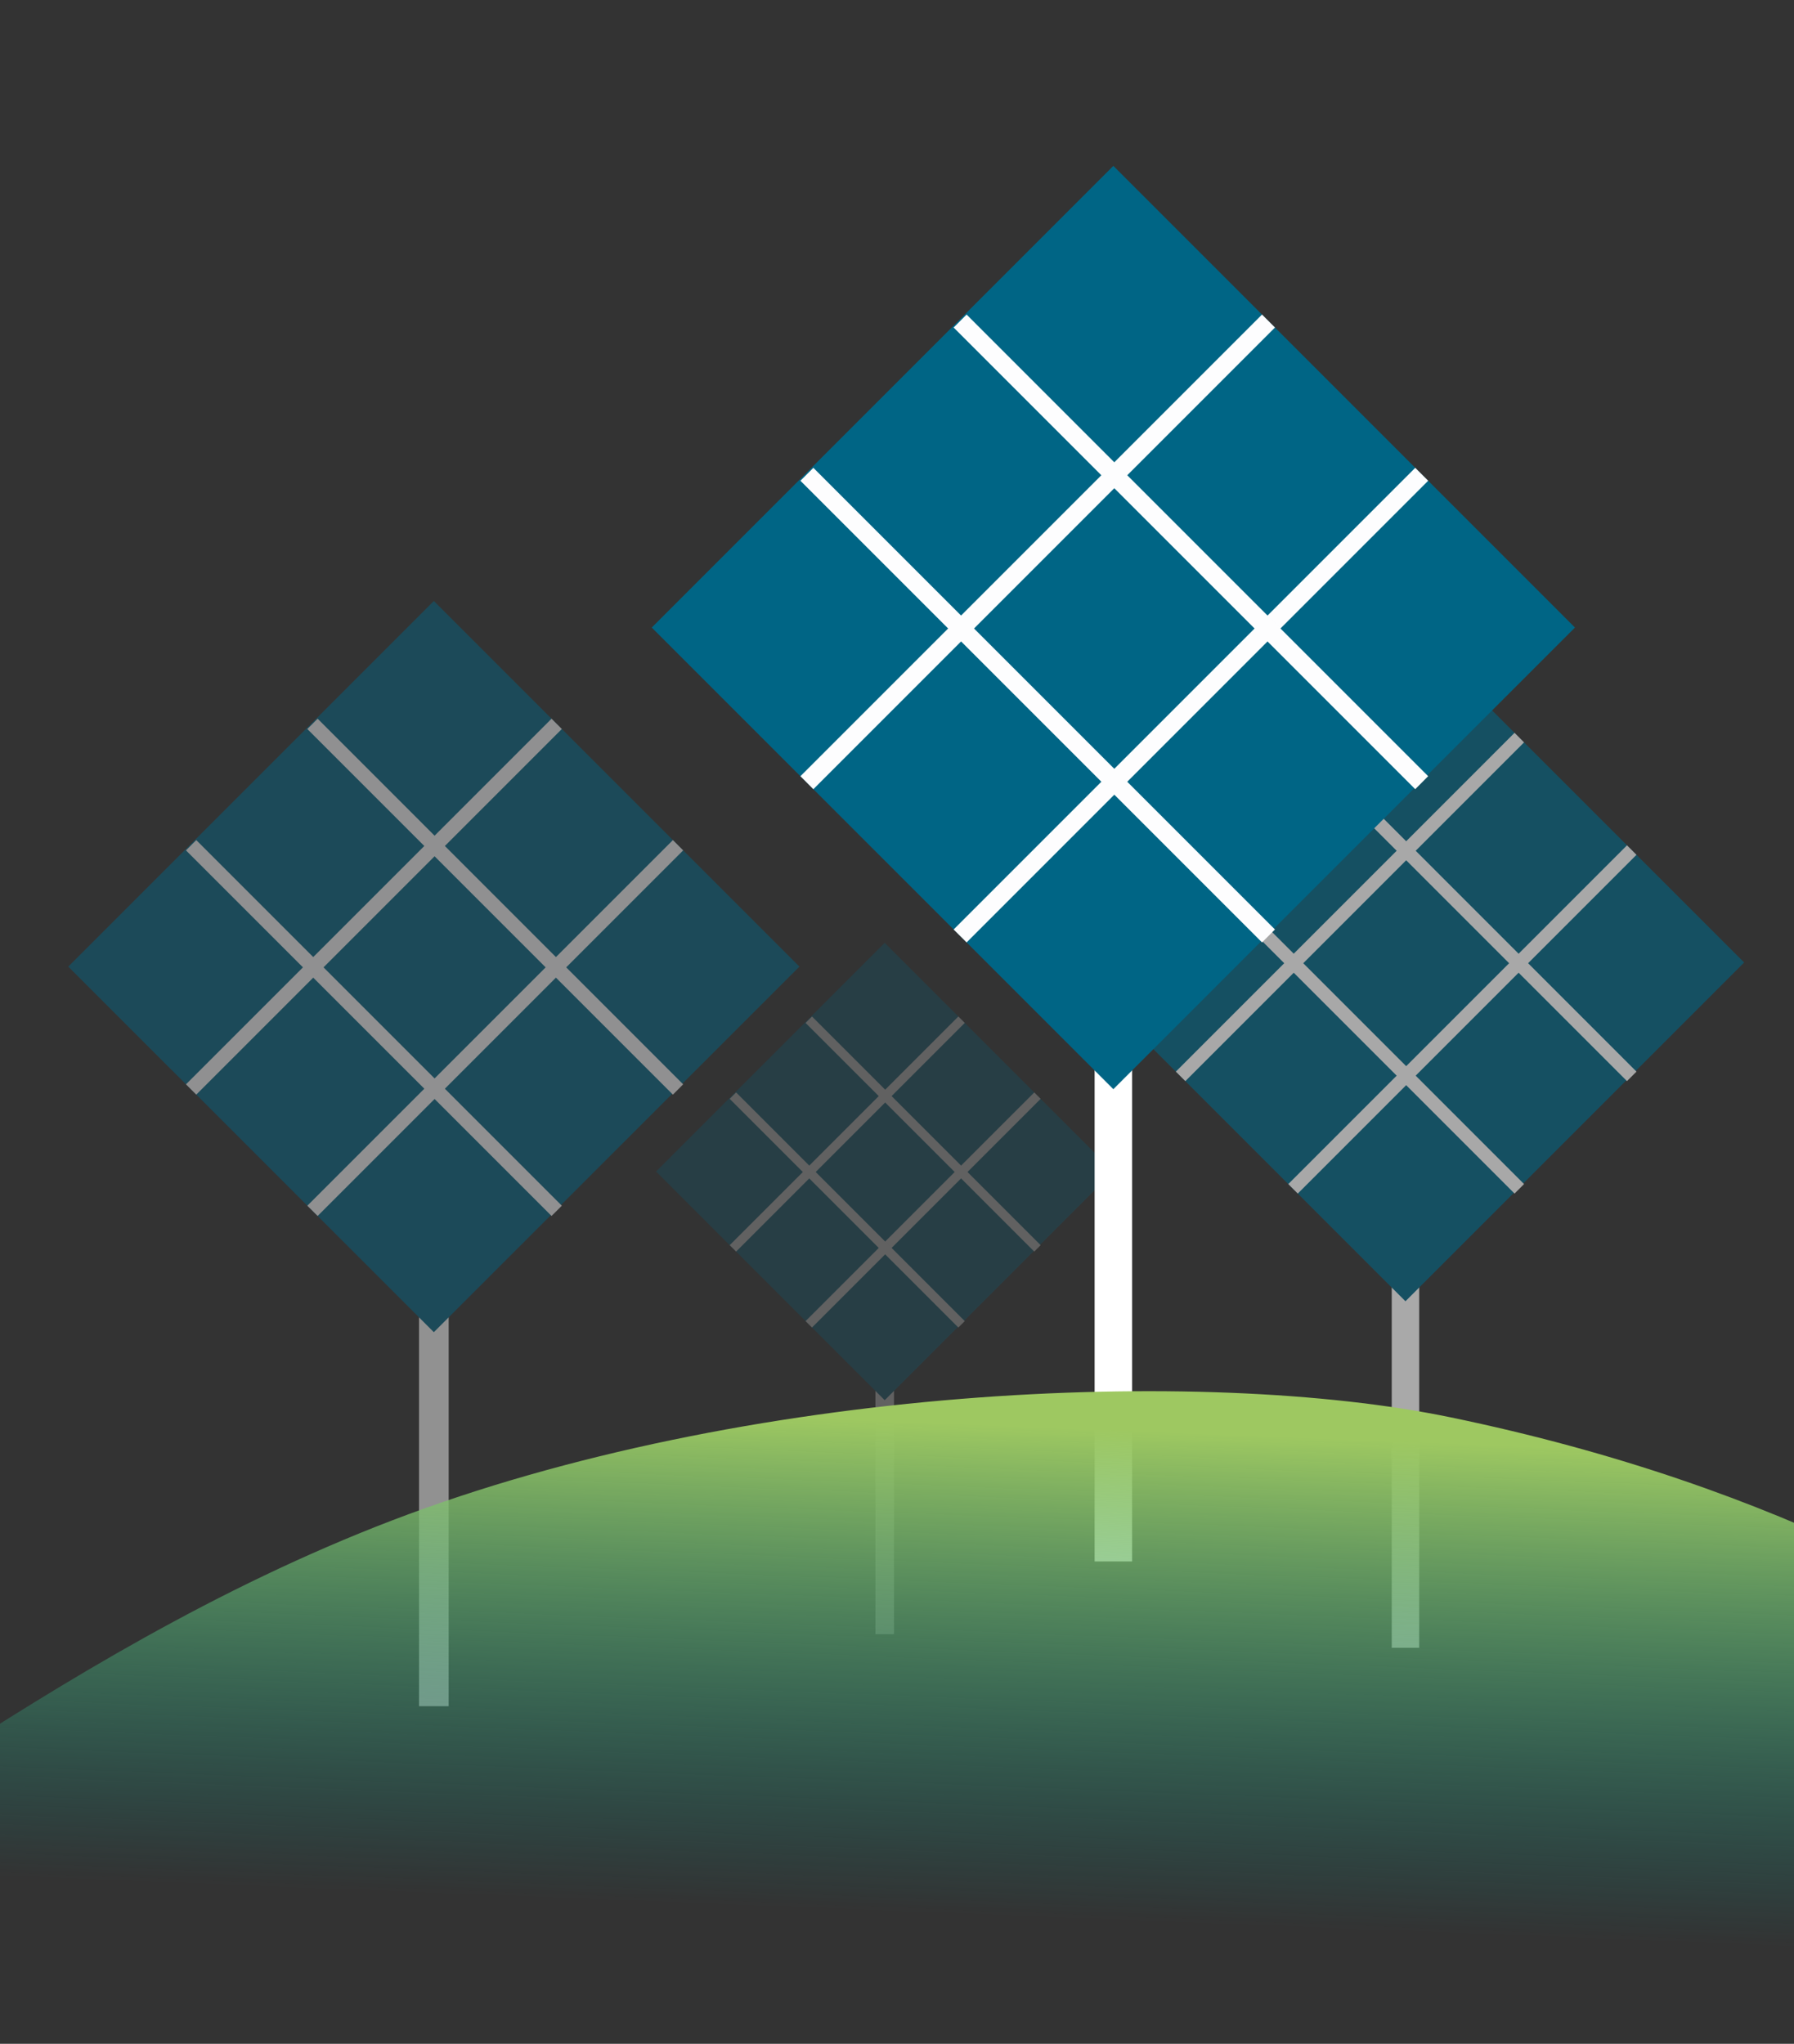 <?xml version="1.0" encoding="UTF-8"?> <!-- Generator: Adobe Illustrator 23.0.3, SVG Export Plug-In . SVG Version: 6.00 Build 0) --> <svg xmlns="http://www.w3.org/2000/svg" xmlns:xlink="http://www.w3.org/1999/xlink" version="1.1" id="Calque_1" x="0px" y="0px" viewBox="0 0 407.85 464.58" style="enable-background:new 0 0 407.85 464.58;" xml:space="preserve"><rect x="0" y="0" width="407.85" height="464.58" fill="#333333" stroke="none"/> <style type="text/css"> .st0{opacity:0.58;} .st1{fill:#FFFFFF;} .st2{fill:#006585;} .st3{fill:#FDFDFE;} .st4{opacity:0.23;} .st5{opacity:0.29;} .st6{opacity:0.46;} .st7{fill:url(#SVGID_1_);} </style> <g> <g> <g class="st0"> <polygon class="st1" points="316.4,374.56 322.64,374.56 322.64,236.28 316.4,236.28 "></polygon> <polygon class="st2" points="242.52,218.79 319.52,295.79 396.52,218.79 319.52,141.79 "></polygon> <polygon class="st3" points="295.04,271.31 372.04,194.31 369.88,192.15 292.88,269.15 "></polygon> <polygon class="st3" points="269.48,245.75 346.48,168.75 344.32,166.58 267.32,243.59 "></polygon> <polygon class="st3" points="369.88,245.75 372.04,243.59 295.04,166.58 292.88,168.75 "></polygon> <polygon class="st3" points="344.32,271.31 346.48,269.15 269.48,192.15 267.32,194.31 "></polygon> </g> <g class="st4"> <polygon class="st1" points="199.02,371.46 203.24,371.46 203.24,278.11 199.02,278.11 "></polygon> <polygon class="st2" points="149.15,266.3 201.13,318.28 253.11,266.3 201.13,214.32 "></polygon> <polygon class="st3" points="184.6,301.76 236.58,249.78 235.13,248.32 183.14,300.3 "></polygon> <polygon class="st3" points="167.35,284.5 219.33,232.52 217.87,231.06 165.89,283.04 "></polygon> <polygon class="st3" points="235.13,284.5 236.58,283.04 184.6,231.06 183.14,232.52 "></polygon> <polygon class="st3" points="217.87,301.76 219.33,300.3 167.35,248.32 165.89,249.78 "></polygon> </g> <g class="st5"> <polygon class="st1" points="470.26,394.8 474.48,394.8 474.48,301.46 470.26,301.46 "></polygon> <polygon class="st2" points="420.39,289.65 472.38,341.63 524.35,289.65 472.38,237.66 "></polygon> <polygon class="st3" points="455.85,325.1 507.83,273.12 506.37,271.66 454.39,323.64 "></polygon> <polygon class="st3" points="438.59,307.85 490.57,255.86 489.11,254.4 437.13,306.39 "></polygon> <polygon class="st3" points="506.37,307.85 507.83,306.39 455.85,254.4 454.39,255.86 "></polygon> <polygon class="st3" points="489.11,325.1 490.57,323.64 438.59,271.66 437.13,273.12 "></polygon> </g> </g> <g> <g class="st6"> <polygon class="st1" points="95.26,387.84 102,387.84 102,238.6 95.26,238.6 "></polygon> <polygon class="st2" points="15.52,219.72 98.63,302.82 181.74,219.72 98.63,136.61 "></polygon> <polygon class="st3" points="72.21,276.4 155.31,193.3 152.98,190.96 69.87,274.07 "></polygon> <polygon class="st3" points="44.62,248.82 127.73,165.71 125.39,163.37 42.28,246.48 "></polygon> <polygon class="st3" points="152.98,248.82 155.31,246.48 72.21,163.37 69.87,165.71 "></polygon> <polygon class="st3" points="125.39,276.4 127.73,274.07 44.62,190.96 42.28,193.3 "></polygon> </g> </g> <g> <g> <polygon class="st1" points="248.85,354.93 257.37,354.93 257.37,166.49 248.85,166.49 "></polygon> <polygon class="st2" points="148.17,142.65 253.11,247.58 358.05,142.65 253.11,37.71 "></polygon> <polygon class="st3" points="219.75,214.22 324.68,109.28 321.74,106.34 216.8,211.28 "></polygon> <polygon class="st3" points="184.91,179.39 289.85,74.45 286.91,71.5 181.97,176.44 "></polygon> <polygon class="st3" points="321.74,179.39 324.68,176.44 219.75,71.5 216.8,74.45 "></polygon> <polygon class="st3" points="286.91,214.22 289.85,211.28 184.91,106.34 181.97,109.28 "></polygon> </g> </g> </g> <linearGradient id="SVGID_1_" gradientUnits="userSpaceOnUse" x1="250.338" y1="178.077" x2="245.95" y2="66.189" gradientTransform="matrix(1 0 0 -1 0 502.987)"> <stop offset="0" style="stop-color:#9EC861"></stop> <stop offset="0.996" style="stop-color:#009591;stop-opacity:0"></stop> </linearGradient> <path class="st7" d="M329.85,322.19c-56.45-11.7-160.45-7.31-240.67,23.4C8.95,376.3-50.47,431.87-86.13,442.11 c0,0,160.45,66.54,401.12,65.81c240.67-0.73,261.47-36.38,261.47-36.38C532.94,440,480.52,353.42,329.85,322.19z"></path> </svg> 
